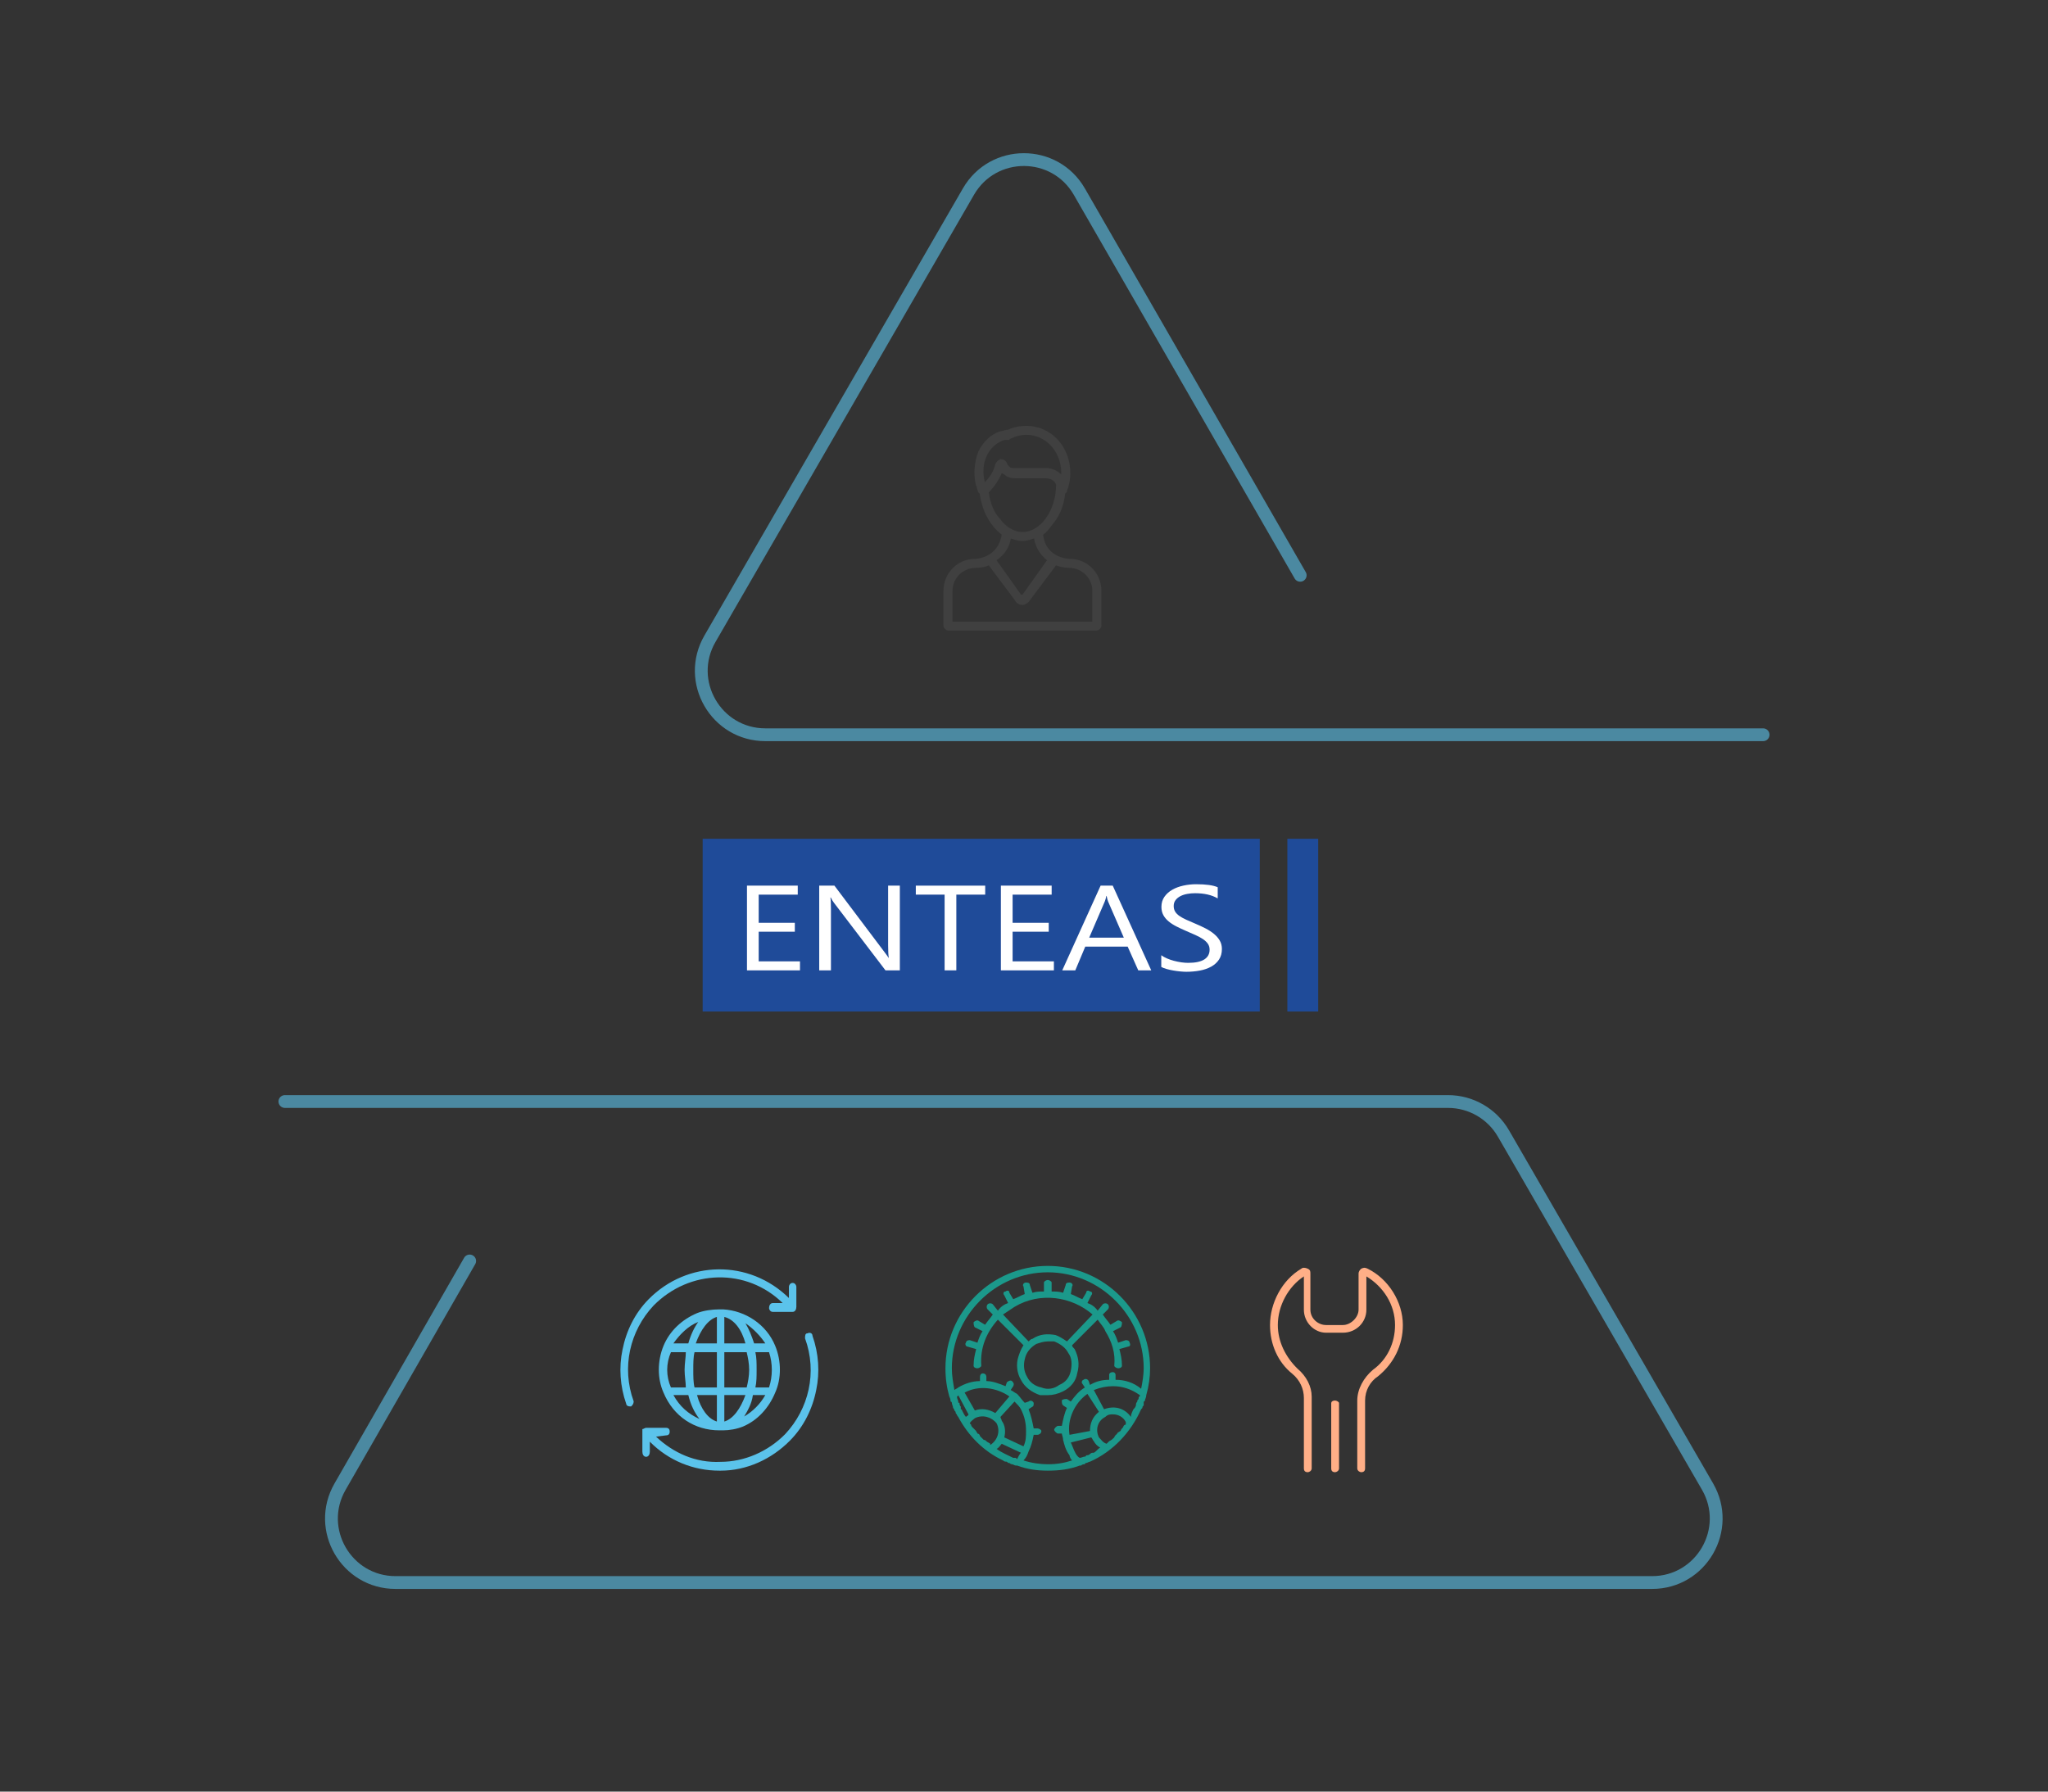 <?xml version="1.0" encoding="utf-8"?>
<!-- Generator: Adobe Illustrator 15.0.0, SVG Export Plug-In . SVG Version: 6.00 Build 0)  -->
<!DOCTYPE svg PUBLIC "-//W3C//DTD SVG 1.1//EN" "http://www.w3.org/Graphics/SVG/1.1/DTD/svg11.dtd">
<svg version="1.1" id="Ebene_1" xmlns="http://www.w3.org/2000/svg" xmlns:xlink="http://www.w3.org/1999/xlink" x="0px" y="0px"
	 width="800px" height="700px" viewBox="0 0 800 700" enable-background="new 0 0 800 700" xml:space="preserve">
<rect x="0" y="0" width="800" height="700" fill="#333333" stroke="none"/>
<g>
	<g>
		<g opacity="0.6">
			<g>
				
					<path fill="none" stroke="#5BC3EB" stroke-width="5" stroke-linecap="round" stroke-linejoin="round" stroke-miterlimit="10" d="
					M183.466,492.678l-50.639,88.191c-9.569,16.666,2.462,37.447,21.681,37.447h490.845c19.25,0,31.276-20.842,21.645-37.509
					l-79.715-137.939c-4.467-7.73-12.717-12.491-21.645-12.491H111.288"/>
			</g>
		</g>
		<g opacity="0.6">
			<g>
				
					<path fill="none" stroke="#5BC3EB" stroke-width="5" stroke-linecap="round" stroke-linejoin="round" stroke-miterlimit="10" d="
					M507.887,224.775l-86.265-149.89c-9.605-16.688-33.677-16.71-43.313-0.039l-100.985,174.72
					c-9.633,16.666,2.395,37.51,21.645,37.51h389.743"/>
			</g>
		</g>
	</g>
</g>
<g>
	<g>
		<path fill-rule="evenodd" clip-rule="evenodd" fill="#5BC3EB" d="M255.292,510.112c14.067-14.279,36.38-14.772,50.447-0.986
			c-3.88,0-3.88,0-3.88,0c-0.971,0-1.455,0.986-1.455,1.969c0,0.492,0.484,1.477,1.455,1.477l0,0c7.761,0,7.761,0,7.761,0
			c0.97,0,1.455-0.984,1.455-1.969c0-7.877,0-7.877,0-7.877c0-0.492-0.484-1.476-1.455-1.476c-0.971,0-1.455,0.983-1.455,1.476
			c0,4.432,0,4.432,0,4.432c-15.522-15.264-39.776-14.77-54.813,0.49c-5.335,5.418-8.733,12.311-10.187,19.695
			c-1.457,6.892-0.97,14.277,1.454,21.17c0,0.491,0.486,0.984,1.456,0.984c0,0,0,0,0.484,0c0.485-0.493,0.972-0.984,0.972-1.969
			C242.679,534.234,246.075,519.958,255.292,510.112L255.292,510.112z M253.837,563.282c7.276,7.384,16.977,11.324,27.164,11.324
			h0.484c10.187,0,19.889-4.431,27.164-11.816c5.335-5.416,8.732-12.308,10.187-19.694c1.455-6.891,0.97-14.276-1.455-21.169
			c0-0.984-0.971-1.476-1.939-0.984c-0.971,0-0.971,0.984-0.971,1.969c4.85,13.294,1.455,27.571-7.761,37.417
			c-6.791,6.892-16.009,10.832-25.225,10.832c-9.701,0.49-18.433-3.447-25.223-9.848c3.879-0.492,3.879-0.492,3.879-0.492
			c0.972,0,1.457-0.492,1.457-1.478c0-0.984-0.485-1.478-1.457-1.478l0,0c-7.761,0-7.761,0-7.761,0
			c-0.484,0-0.969,0.493-1.454,0.493c0,0.493,0,0.984,0,0.984c0,7.877,0,7.877,0,7.877c0,0.984,0.485,1.97,1.454,1.97l0,0
			c0.973,0,1.457-0.985,1.457-1.97V563.282L253.837,563.282L253.837,563.282z M302.829,525.865
			c-3.396-8.37-11.642-13.784-20.374-14.278h-0.484l0,0h-0.486l0,0h-0.484c-2.912,0-6.306,0.494-8.732,1.479
			c-5.82,2.462-10.671,6.893-13.096,12.8c-2.426,5.907-2.426,12.8,0,18.217c3.88,9.353,12.127,14.77,21.828,14.77h0.484l0,0l0,0
			c0.486,0,0.486,0,0.486,0s0,0,0.484,0l0,0c2.426,0,5.336-0.493,7.761-1.478c5.82-2.462,10.187-7.386,12.612-13.292
			C305.255,538.665,305.255,531.772,302.829,525.865L302.829,525.865L302.829,525.865L302.829,525.865z M272.754,516.511
			c-1.454,1.97-2.911,4.922-3.879,8.369c-5.822,0-5.822,0-5.822,0C265.479,521.433,268.875,517.987,272.754,516.511L272.754,516.511
			z M262.083,528.326c5.82,0,5.82,0,5.82,0c0,1.971-0.484,4.433-0.484,6.893c0,2.462,0.484,4.924,0.484,6.892c-5.82,0-5.82,0-5.82,0
			C260.141,537.681,260.141,532.759,262.083,528.326L262.083,528.326z M263.053,545.066c5.822,0,5.822,0,5.822,0
			c0.968,3.938,2.425,6.892,4.365,9.354C268.875,552.45,265.479,549.497,263.053,545.066L263.053,545.066z M280.031,555.406
			c-3.395-0.986-6.307-4.924-7.762-10.34c7.762,0,7.762,0,7.762,0C280.031,555.406,280.031,555.406,280.031,555.406L280.031,555.406
			z M280.031,542.11c-8.731,0-8.731,0-8.731,0c-0.486-1.968-0.486-4.43-0.486-6.892c0-2.46,0-4.922,0.486-6.893
			c8.731,0,8.731,0,8.731,0V542.11L280.031,542.11L280.031,542.11z M280.031,524.88c-8.247,0-8.247,0-8.247,0
			c1.94-5.415,4.852-9.353,8.247-10.339V524.88L280.031,524.88L280.031,524.88z M298.949,524.88c-4.367,0-4.367,0-4.367,0
			c-0.969-2.953-1.939-5.415-3.395-7.875C294.098,518.974,297.008,521.927,298.949,524.88L298.949,524.88z M282.94,514.541
			c3.881,0.986,6.792,4.924,8.247,10.339c-8.247,0-8.247,0-8.247,0V514.541L282.94,514.541L282.94,514.541z M282.94,528.326
			c8.732,0,8.732,0,8.732,0c0.486,1.971,0.97,4.433,0.97,6.893c0,2.462-0.484,4.924-0.97,6.892c-8.732,0-8.732,0-8.732,0V528.326
			L282.94,528.326L282.94,528.326z M282.94,555.406c0-10.34,0-10.34,0-10.34c8.247,0,8.247,0,8.247,0
			C289.246,550.482,286.336,554.42,282.94,555.406L282.94,555.406z M290.701,553.435c1.457-2.462,2.912-4.922,3.396-8.368
			c4.851,0,4.851,0,4.851,0C297.008,548.513,294.098,551.467,290.701,553.435L290.701,553.435z M300.404,542.11
			c-5.335,0-5.335,0-5.335,0c0.484-1.968,0.484-4.43,0.484-6.892c0-2.46,0-4.922-0.484-6.893c5.335,0,5.335,0,5.335,0
			C301.859,532.759,301.859,537.681,300.404,542.11L300.404,542.11z"/>
	</g>
</g>
<g>
	<g>
		<path fill-rule="evenodd" clip-rule="evenodd" fill="#1B998B" d="M446.759,549.108c0-0.501,0-1.002,0-1.502
			c0.499,0,0.499-0.501,0.499-0.501c0-0.499,0.501-1,0.501-1.998l0,0l0,0c0.996-3.502,1.496-7.001,1.496-10.501
			c0-21.999-17.983-40-39.968-40c-21.983,0-39.97,18.001-39.97,40c0,4.001,0.5,7.5,1.5,11l0,0l0,0c0.499,1,0.499,1.499,0.499,2
			c0.5,0,0.5,0.5,0.5,0.5c0,0.501,0.5,1.5,0.5,1.999c0.5,0.501,0.5,1,0.5,1c0.5,0.502,0.5,0.502,0.5,1
			c0.5,0.501,0.5,1.002,0.997,1.501l0,0c3.998,7.5,9.993,13.499,17.488,17.001l0,0c0.5,0.499,0.999,0.499,1.497,0.499
			c0.5,0.5,0.5,0.5,1,0.5c0,0,0.5,0.499,0.999,0.499c0.5,0,1,0.5,1.5,0.5c0,0,0,0,0.499,0l0,0c3.998,1.502,7.994,2.001,11.991,2.001
			c4.497,0,8.494-0.499,12.491-2.001l0,0c0,0,0,0,0.499,0c0.5-0.5,1-0.5,1.498-0.5c0-0.499,0.5-0.499,0.5-0.499
			c0.499,0,0.999-0.5,1.498-0.5c8.995-4.001,15.987-11.5,19.985-20.5l0.499-0.501C446.258,549.606,446.258,549.606,446.759,549.108
			L446.759,549.108z M375.313,550.606c0-0.501,0-1,0-1c-0.499-0.498-0.499-0.999-0.499-1.5c-0.5,0-0.5,0-0.5-0.5
			c0-0.501-0.498-1-0.498-2c0,0,0.498,0,0.498-0.499c3.998,7.499,3.998,7.499,3.998,7.499c0,0.501-0.5,0.501-1,1
			c-0.5-0.499-0.999-1.501-1.497-2.501C375.813,551.105,375.813,550.606,375.313,550.606L375.313,550.606z M394.298,545.606
			c-5.495,6.499-5.495,6.499-5.495,6.499c-2.499-1.499-5.496-2-7.994-1c-3.999-6.999-3.999-6.999-3.999-6.999
			C382.31,541.106,389.303,542.106,394.298,545.606L394.298,545.606z M398.797,550.606c1.496,3,1.997,5.499,1.997,8.501l0,0l0,0
			c0,1.999,0,4-1,6c-7.494-3.501-7.494-3.501-7.494-3.501c0.499-2,0.499-4.501-1.001-6.499c0-0.501-0.5-1-0.5-1.501
			c5.497-6,5.497-6,5.497-6C397.296,548.607,398.296,549.606,398.797,550.606L398.797,550.606z M396.797,569.606c-0.5,0-0.5,0-1,0
			c-2-1-4.498-2-6.495-3.501c1-0.499,1.498-1.499,1.997-1.999c7.497,3.5,7.497,3.5,7.497,3.5c-0.5,0.501-1.001,1.501-1.5,2.499
			L396.797,569.606L396.797,569.606z M380.81,554.107c2.997-1.501,6.494-0.501,8.493,1.998c1.498,3.002,0.5,6.501-2.499,8.501l0,0
			v-0.5c-0.5-0.499-1-0.499-1.5-0.999c-0.5-0.501-0.5-0.501-0.998-0.501c-0.5-0.5-0.999-1-1.5-1.5c0-0.5-0.497-1-0.998-1
			c0-0.5-0.5-0.5-0.5-0.999c-0.5-0.5-1-1.001-1.5-1.501c0,0-0.499-0.501-0.499-1l-0.5-0.501
			C379.311,555.107,380.31,554.606,380.81,554.107L380.81,554.107z M399.794,570.607c1-1.001,1.5-2.001,1.998-3.502l0,0l0,0
			c0.999-1.998,1.5-3.998,1.999-6.499c1.499,0,1.499,0,1.499,0c0.499,0,1.501-0.5,1.501-1.499c0-0.5-1.002-1.001-1.501-1.001
			c-1.499,0-1.499,0-1.499,0c-0.499-2.5-1-4.999-1.999-7.5c1.5-1,1.5-1,1.5-1c0.499,0,0.499-0.999,0.499-1.5
			c-0.499-1.001-1.5-1.001-1.999-0.5c-1.499,0.5-1.499,0.5-1.499,0.5c-0.999-1.001-1.997-2.5-2.997-3.5l0,0l0,0
			c-1-0.5-1.499-0.999-2.499-1.498c1-1.503,1-1.503,1-1.503c0.5-0.998,0-1.499-0.5-1.998c-0.499-0.501-1.5,0-1.999,0.499
			c-0.499,1.499-0.499,1.499-0.499,1.499c-2.497-0.998-4.996-1.998-7.495-1.998c0-1.501,0-1.501,0-1.501c0-1-0.5-1.501-1.498-1.501
			c-0.5,0-1,0.501-1,1.501c0,1.501,0,1.501,0,1.501c-2.998,0-5.996,1-8.494,2.499c-0.498,0.5-0.997,0.5-1.497,1.002
			c-0.5-3.002-1-5.502-1-8.502c0-20.5,16.987-37.5,37.471-37.5c20.483,0,37.472,17,37.472,37.5c0,2.5-0.501,5.5-1,8
			c-2.997-2.5-6.494-3.5-9.994-3.5c0-2,0-2,0-2c0-0.501-0.498-1-0.996-1c-1.001,0-1.5,0.499-1.5,1c0,2,0,2,0,2
			c-2.497,0-4.997,0.501-7.495,2c-0.499-1.499-0.499-1.499-0.499-1.499c-0.5-1-1.499-1-1.997-0.501c-0.5,0-1,1-0.5,1.501
			c0.998,1.499,0.998,1.499,0.998,1.499c-2.498,1.501-3.997,3.5-5.494,5.5c-1.501-1-1.501-1-1.501-1c-0.499,0-1.499,0-1.997,0.499
			c0,1.001,0,1.502,0.498,2.003c1.499,0.997,1.499,0.997,1.499,0.997c-0.998,2-1.499,4.501-1.997,7c-1.5,0-1.5,0-1.5,0
			c-0.498,0-1.498,1.001-1.498,1.502c0,0.5,1,1.499,1.498,1.499c1.5,0,1.5,0,1.5,0c0,0.5,0.498,1.5,0.498,2.5l0,0l0,0
			c0.501,2,1,4,2.5,6c0,0.501,0.5,1.499,0.999,2.001c-2.998,0.999-5.995,1.498-9.493,1.498
			C406.29,572.105,402.791,571.606,399.794,570.607L399.794,570.607z M445.26,545.606c-0.501,0-0.501,0.499-0.501,1
			c-0.5,0.499-0.5,0.499-0.5,1c0,0-0.498,0.5-0.498,1.001c0,0.999-0.5,1.498-0.999,1.999l0,0c-0.5,1.001-1.001,2-1.001,3
			c-2.496-3.501-6.494-4.498-10.489-3c-3.999-7.498-3.999-7.498-3.999-7.498c2.498-1.002,4.996-1.503,7.496-1.503
			c3.496,0,6.992,1.001,10.491,3.502C445.26,545.107,445.26,545.107,445.26,545.606L445.26,545.606z M426.773,567.606
			c-0.499,0-1,0.501-1,0.501c-0.499,0.499-0.999,0.499-1.498,0.499c0,0,0,0.501-0.5,0.501c-0.498,0-1.498,0.499-1.997,0.499l0,0
			c-1.001-0.499-1.499-1.499-2-2.501c-0.501-1-0.998-2.499-1.497-3.498c7.993-2.001,7.993-2.001,7.993-2.001
			c0.499,0.5,0.499,1,0.998,1.501c0.499,0.999,1.5,2,2.498,2.499c-0.998,0.499-1.499,1.499-2.498,2H426.773L426.773,567.606z
			 M424.774,544.606c4.496,7.001,4.496,7.001,4.496,7.001c-2.497,1.999-3.497,4.498-3.497,7.5c-7.992,1.499-7.992,1.499-7.992,1.499
			C416.78,554.606,419.778,548.106,424.774,544.606L424.774,544.606z M434.769,552.606c1.997,0,3.996,1,4.995,3l0,0
			c0,0.499,0,0.499,0,1c-0.499,0-0.999,0.499-0.999,1c-0.5,0.5-1,1.001-1,1.501c-0.5,0-0.5,0.499-0.999,0.499
			c-0.5,0.5-0.5,1-1.001,1c0,0.5-0.498,0.5-0.498,1c-0.498,0.5-0.998,1-1.998,1.501l-0.5,0.5l-0.5,0.499
			c-1.497-0.499-1.998-1.5-2.998-2.5c-1.499-2.999-0.498-6.499,2.498-8C432.769,552.606,433.768,552.606,434.769,552.606
			L434.769,552.606z M420.777,536.605c1.001-3.498,0.5-6.499-0.999-9.5c-0.501-0.499-0.998-1-0.998-1.499
			c9.992-9.999,9.992-9.999,9.992-9.999c0.998,1.499,2.499,2.998,2.996,4.498c2.5,4.001,3.996,8.499,3.498,13.502
			c0,0.499,0.999,0.999,1.499,0.999l0,0c0.999,0,1.499-0.5,1.499-0.999c0-2.501-0.5-4.5-1-6.502c3.498-1,3.498-1,3.498-1
			c0.499,0,0.998-0.499,0.499-1.498c0-0.501-0.499-1-1.498-1c-2.998,1-2.998,1-2.998,1c-0.5-1.499-1.001-3-1.997-4.502
			c2.996-1.5,2.996-1.5,2.996-1.5c0.5-0.499,0.5-1.499,0.5-1.999c-0.5-0.5-1.499-0.999-1.999-0.5
			c-2.498,1.499-2.498,1.499-2.498,1.499c-0.999-1.499-1.999-2.5-2.996-3.999c1.997-1.999,1.997-1.999,1.997-1.999
			c0.5-0.501,0.5-1.501,0-2.001c-0.5-0.499-1.497-0.499-1.997,0c-1.999,2.501-1.999,2.501-1.999,2.501
			c-1.001-1.501-2.498-2.501-3.998-3c1.5-3.001,1.5-3.001,1.5-3.001c0.499-0.5,0.499-1.499-0.501-1.499
			c-0.499-0.501-1.498-0.501-1.498,0.499c-1.498,2.5-1.498,2.5-1.498,2.5c-1.5-0.501-2.999-1.5-4.496-2
			c0.499-2.999,0.499-2.999,0.499-2.999c0.497-0.5,0-1.502-0.999-1.502c-0.5,0-1.5,0-1.5,1.002c-1,2.999-1,2.999-1,2.999
			c-1.497-0.499-2.997-0.499-4.496-0.499c0-3.502,0-3.502,0-3.502c0-0.498-0.998-0.999-1.498-0.999s-1.5,0.501-1.5,0.999
			c0,3.502,0,3.502,0,3.502c-1.497,0-2.996,0-4.495,0.499c-1.001-2.999-1.001-2.999-1.001-2.999c0-1.002-0.997-1.002-1.497-1.002
			c-1,0-1.5,1.002-1,1.502c0.499,2.999,0.499,2.999,0.499,2.999c-1.496,0.5-2.997,1.499-4.496,2c-1.5-2.5-1.5-2.5-1.5-2.5
			c0-1-1-1-1.499-0.499c-0.999,0-0.999,0.999-0.499,1.499c1.497,3.001,1.497,3.001,1.497,3.001c-1.497,0.499-2.997,1.499-3.994,3
			c-2-2.501-2-2.501-2-2.501c-0.5-0.499-1.5-0.499-2,0c-0.5,0.5-0.5,1.5,0,2.001c2,1.999,2,1.999,2,1.999
			c-1,1.499-2,2.5-2.999,3.999c-2.495-1.499-2.495-1.499-2.495-1.499c-0.5-0.499-1.5,0-2,0.5c0,0.5,0,1.5,0.5,1.999
			c2.997,1.5,2.997,1.5,2.997,1.5c-1,1.502-1.497,3.003-1.998,4.502c-2.999-1-2.999-1-2.999-1c-1,0-1.5,0.499-1.5,1
			c-0.5,0.499,0,1.498,0.5,1.498c3.499,1,3.499,1,3.499,1c-0.5,2.002-1,4.001-1,6.502c0,0.499,0.5,0.999,1.499,0.999l0,0
			c0.5,0,1.498-0.5,1.498-0.999c-0.5-7.001,1.997-13,6.496-18c9.991,9.999,9.991,9.999,9.991,9.999
			c-0.998,1.499-1.498,2.998-1.999,4.5c-0.999,3.001-0.5,6.499,1.001,9c1.496,3,4.495,5,7.493,6.001c1,0,1.997,0,2.997,0
			c1.997,0,3.996-0.501,5.994-1.5C418.281,542.106,420.279,539.607,420.777,536.605L420.777,536.605z M403.292,523.108
			c-0.501,0-1.001,0.499-1.5,0.998c-9.991-10.5-9.991-10.5-9.991-10.5c1.497-0.999,2.997-1.999,4.496-3
			c9.993-5.999,22.483-4,30.477,3c-9.993,10.5-9.993,10.5-9.993,10.5c-1.499-0.998-2.996-1.999-4.496-2.499
			C409.287,521.106,406.29,521.106,403.292,523.108L403.292,523.108z M406.791,542.106c-2.5-0.501-4.5-2-5.497-4
			c-1.5-2.5-1.5-4.999-1.001-7c0.501-2.502,1.998-4.5,4.498-6c1.499-0.499,2.996-1,4.496-1c1,0,1.498,0,2.498,0
			c2.498,1,4.496,2.5,5.496,4.498c1.499,2.002,1.499,4.503,1,7.002c-0.5,2.5-2,4.5-4.497,5.5
			C411.785,542.606,409.287,543.108,406.791,542.106L406.791,542.106z"/>
	</g>
</g>
<g>
	<g>
		<path fill-rule="evenodd" clip-rule="evenodd" fill="#FFAF87" d="M534.254,495.707c-1.017-0.5-1.525-0.5-2.543,0
			c-0.511,0.5-1.02,1.001-1.02,2c0,14.001,0,14.001,0,14.001c0,2.998-3.052,5.999-6.103,5.999c-6.615,0-6.615,0-6.615,0
			c-3.052,0-6.104-2.5-6.104-5.999c0-14.001,0-14.001,0-14.001c0-0.999,0-1.5-1.018-2c-1.017-0.5-2.034-0.5-2.544,0
			c-7.631,4.5-12.208,13.5-12.208,22c0,7.5,3.051,14.499,8.646,18.999c3.054,2.5,4.581,6.001,4.581,9.5c0,27.5,0,27.5,0,27.5
			c0,1.001,0.509,1.501,1.525,1.501c0.509,0,1.526-0.5,1.526-1.501c0-27.999,0-27.999,0-27.999c0-4.001-2.034-8-5.597-11
			c-4.578-4.5-7.631-10.499-7.631-17c0-7.5,4.069-15,10.176-19c0,13.001,0,13.001,0,13.001c0,5,4.069,8.999,8.646,8.999
			c6.615,0,6.615,0,6.615,0c5.086,0,9.156-3.999,9.156-8.999c0-13.001,0-13.001,0-13.001c6.613,4,11.191,10.998,11.191,19
			c0,6.998-3.053,13.499-8.648,17.5c-3.56,3-6.105,7.5-6.105,12c0,26.499,0,26.499,0,26.499c0,1.001,1.018,1.501,1.528,1.501
			c1.018,0,1.526-0.5,1.526-1.501c0-26.499,0-26.499,0-26.499c0-4.001,2.033-7.5,5.087-9.5c6.104-5,9.665-12,9.665-20
			C547.989,508.706,542.393,499.705,534.254,495.707L534.254,495.707z M521.536,547.207c-1.018,0-1.526,0.5-1.526,1
			c0,25.499,0,25.499,0,25.499c0,1.001,0.509,1.501,1.526,1.501c0.508,0,1.524-0.5,1.524-1.501c0-25.499,0-25.499,0-25.499
			C523.061,547.707,522.044,547.207,521.536,547.207L521.536,547.207z"/>
	</g>
</g>
<g id="_x31_">
	<g>
	</g>
	<rect x="274.474" y="327.728" fill="#1F4B99" width="217.625" height="67.48"/>
	<g>
		<g>
			<path fill="#294B9A" d="M312.491,379.131h-20.703v-33.096h19.832v3.508h-15.255v11.009h14.111v3.485h-14.111v11.586h16.126
				V379.131z"/>
			<path fill="#294B9A" d="M351.5,379.131h-5.612l-20.104-26.38c-0.509-0.661-0.926-1.354-1.253-2.077h-0.163
				c0.145,0.708,0.218,2.224,0.218,4.547v23.91h-4.577v-33.096h5.938l19.559,25.964c0.817,1.077,1.344,1.816,1.58,2.216h0.109
				c-0.182-0.954-0.272-2.577-0.272-4.869v-23.311h4.577V379.131z"/>
			<path fill="#294B9A" d="M384.843,349.543h-11.278v29.588h-4.576v-29.588h-11.25v-3.508h27.104V349.543z"/>
			<path fill="#294B9A" d="M411.675,379.131h-20.703v-33.096h19.831v3.508h-15.255v11.009h14.111v3.485h-14.111v11.586h16.127
				V379.131z"/>
			<path fill="#294B9A" d="M449.702,379.131h-5.066l-4.141-9.277h-16.563l-3.896,9.277h-5.094l14.982-33.096h4.739L449.702,379.131z
				 M438.997,366.368l-6.13-14.102c-0.2-0.462-0.399-1.2-0.599-2.216h-0.109c-0.182,0.939-0.391,1.678-0.627,2.216l-6.074,14.102
				H438.997z"/>
			<path fill="#294B9A" d="M453.625,377.792v-4.569c0.617,0.462,1.357,0.877,2.221,1.246c0.862,0.369,1.771,0.681,2.724,0.935
				s1.911,0.45,2.874,0.589c0.962,0.139,1.853,0.208,2.67,0.208c2.814,0,4.917-0.442,6.306-1.327c1.39-0.885,2.084-2.158,2.084-3.82
				c0-0.892-0.231-1.669-0.694-2.331c-0.463-0.661-1.104-1.265-1.921-1.812c-0.817-0.546-1.784-1.069-2.9-1.569
				c-1.117-0.5-2.32-1.026-3.609-1.581c-1.362-0.584-2.634-1.177-3.814-1.776c-1.181-0.601-2.206-1.262-3.078-1.985
				c-0.871-0.723-1.558-1.542-2.057-2.458c-0.5-0.915-0.749-1.988-0.749-3.22c0-1.507,0.391-2.818,1.172-3.935
				c0.78-1.115,1.807-2.034,3.078-2.758c1.271-0.724,2.719-1.262,4.345-1.615c1.625-0.354,3.282-0.531,4.972-0.531
				c3.85,0,6.655,0.393,8.417,1.177v4.362c-2.307-1.354-5.267-2.031-8.881-2.031c-0.999,0-1.998,0.089-2.996,0.266
				c-0.999,0.177-1.889,0.466-2.67,0.865c-0.781,0.4-1.416,0.916-1.906,1.547s-0.736,1.399-0.736,2.308
				c0,0.847,0.187,1.577,0.559,2.192s0.922,1.177,1.648,1.685s1.611,1.001,2.656,1.478c1.044,0.477,2.247,1,3.609,1.569
				c1.397,0.585,2.724,1.2,3.977,1.847c1.253,0.646,2.352,1.361,3.297,2.146c0.943,0.785,1.692,1.654,2.247,2.608
				c0.554,0.954,0.831,2.047,0.831,3.277c0,1.631-0.378,3.012-1.131,4.143c-0.754,1.131-1.771,2.051-3.051,2.758
				c-1.28,0.708-2.756,1.22-4.427,1.535c-1.671,0.314-3.433,0.473-5.285,0.473c-0.617,0-1.38-0.042-2.288-0.127
				s-1.834-0.207-2.778-0.369c-0.944-0.161-1.839-0.361-2.684-0.6C454.811,378.351,454.134,378.085,453.625,377.792z"/>
		</g>
		<g>
			<path fill="#FFFFFF" d="M312.491,379.131h-20.703v-33.096h19.832v3.508h-15.255v11.009h14.111v3.485h-14.111v11.586h16.126
				V379.131z"/>
			<path fill="#FFFFFF" d="M351.5,379.131h-5.612l-20.104-26.38c-0.509-0.661-0.926-1.354-1.253-2.077h-0.163
				c0.145,0.708,0.218,2.224,0.218,4.547v23.91h-4.577v-33.096h5.938l19.559,25.964c0.817,1.077,1.344,1.816,1.58,2.216h0.109
				c-0.182-0.954-0.272-2.577-0.272-4.869v-23.311h4.577V379.131z"/>
			<path fill="#FFFFFF" d="M384.843,349.543h-11.278v29.588h-4.576v-29.588h-11.25v-3.508h27.104V349.543z"/>
			<path fill="#FFFFFF" d="M411.675,379.131h-20.703v-33.096h19.831v3.508h-15.255v11.009h14.111v3.485h-14.111v11.586h16.127
				V379.131z"/>
			<path fill="#FFFFFF" d="M449.702,379.131h-5.066l-4.141-9.277h-16.563l-3.896,9.277h-5.094l14.982-33.096h4.739L449.702,379.131z
				 M438.997,366.368l-6.13-14.102c-0.2-0.462-0.399-1.2-0.599-2.216h-0.109c-0.182,0.939-0.391,1.678-0.627,2.216l-6.074,14.102
				H438.997z"/>
			<path fill="#FFFFFF" d="M453.625,377.792v-4.569c0.617,0.462,1.357,0.877,2.221,1.246c0.862,0.369,1.771,0.681,2.724,0.935
				s1.911,0.45,2.874,0.589c0.962,0.139,1.853,0.208,2.67,0.208c2.814,0,4.917-0.442,6.306-1.327c1.39-0.885,2.084-2.158,2.084-3.82
				c0-0.892-0.231-1.669-0.694-2.331c-0.463-0.661-1.104-1.265-1.921-1.812c-0.817-0.546-1.784-1.069-2.9-1.569
				c-1.117-0.5-2.32-1.026-3.609-1.581c-1.362-0.584-2.634-1.177-3.814-1.776c-1.181-0.601-2.206-1.262-3.078-1.985
				c-0.871-0.723-1.558-1.542-2.057-2.458c-0.5-0.915-0.749-1.988-0.749-3.22c0-1.507,0.391-2.818,1.172-3.935
				c0.78-1.115,1.807-2.034,3.078-2.758c1.271-0.724,2.719-1.262,4.345-1.615c1.625-0.354,3.282-0.531,4.972-0.531
				c3.85,0,6.655,0.393,8.417,1.177v4.362c-2.307-1.354-5.267-2.031-8.881-2.031c-0.999,0-1.998,0.089-2.996,0.266
				c-0.999,0.177-1.889,0.466-2.67,0.865c-0.781,0.4-1.416,0.916-1.906,1.547s-0.736,1.399-0.736,2.308
				c0,0.847,0.187,1.577,0.559,2.192s0.922,1.177,1.648,1.685s1.611,1.001,2.656,1.478c1.044,0.477,2.247,1,3.609,1.569
				c1.397,0.585,2.724,1.2,3.977,1.847c1.253,0.646,2.352,1.361,3.297,2.146c0.943,0.785,1.692,1.654,2.247,2.608
				c0.554,0.954,0.831,2.047,0.831,3.277c0,1.631-0.378,3.012-1.131,4.143c-0.754,1.131-1.771,2.051-3.051,2.758
				c-1.28,0.708-2.756,1.22-4.427,1.535c-1.671,0.314-3.433,0.473-5.285,0.473c-0.617,0-1.38-0.042-2.288-0.127
				s-1.834-0.207-2.778-0.369c-0.944-0.161-1.839-0.361-2.684-0.6C454.811,378.351,454.134,378.085,453.625,377.792z"/>
		</g>
	</g>
	<rect x="502.872" y="327.728" fill="#1F4B99" width="12.053" height="67.48"/>
</g>
<g>
	<g>
		<path fill-rule="evenodd" clip-rule="evenodd" fill="#404040" d="M418.098,218.383c0,0-9.609,0-10.621-9.5
			c1.517-1.001,2.528-2.5,4.047-4.5c2.529-3,4.046-7,4.551-11.5l0.507-0.501c1.012-2.5,1.517-5,1.517-7.5
			c0-10.5-7.586-18.499-17.197-18.499c-2.528,0-5.057,0.5-7.081,1.5c-1.011,0-2.022,0.5-2.528,0.5c-4.046,1-7.081,4-9.105,8
			c-1.517,4-2.022,8.499-1.011,13c0.506,1,0.506,2,1.011,3l0.506,0.501c1.012,6.999,4.046,12.5,8.599,16
			c-1.517,9.5-10.622,9.5-10.622,9.5c-6.576,0-12.139,5.5-12.139,12.5c0,13.499,0,13.499,0,13.499c0,1.001,1.012,2,2.022,2
			c15.68,0,15.68,0,15.68,0c26.301,0,26.301,0,26.301,0c15.681,0,15.681,0,15.681,0c1.012,0,2.024-0.999,2.024-2
			c0-13.499,0-13.499,0-13.499C430.238,223.883,424.674,218.383,418.098,218.383L418.098,218.383z M392.303,171.882
			c0.506,0,1.517,0,2.021,0c0-0.5,0.507-0.5,0.507-0.5c2.023-1,4.048-1.501,6.069-1.501c7.588,0,13.657,6.501,13.657,15v0.501
			c-1.518-1.5-3.541-2.5-6.069-2.5c-12.141,0-12.141,0-12.141,0c-1.01,0-1.517,0-2.023-0.501c-0.505-0.5-1.01-0.999-1.01-1.5
			c-0.506-1-1.518-1.5-2.529-1.5c-1.011,0.5-1.517,1-2.023,2c-0.506,2.5-2.024,5-4.046,7
			C382.692,180.882,386.232,173.883,392.303,171.882L392.303,171.882z M390.785,202.883c-2.529-2.5-4.047-6.5-4.553-10.501
			c2.024-1.999,4.046-5,5.059-7.5c0.506,0,0.506,0.501,1.012,0.501c1.012,1,2.528,1.5,4.045,1.5c12.141,0,12.141,0,12.141,0
			c2.023,0,3.54,1,4.045,2.5l0,0c0,10-6.068,18.5-13.149,18.5C396.348,207.882,392.809,205.883,390.785,202.883L390.785,202.883z
			 M394.831,210.382c1.517,0.501,3.036,1.001,4.553,1.001s3.035-0.5,4.552-1.001c0.505,3.501,2.529,6.5,5.058,8.501
			c-9.609,13.499-9.609,13.499-9.609,13.499l0,0c0,0,0,0-0.505,0c-9.611-13.499-9.611-13.499-9.611-13.499
			C392.303,216.882,394.324,213.883,394.831,210.382L394.831,210.382z M426.697,242.884c-14.164,0-14.164,0-14.164,0
			c-26.301,0-26.301,0-26.301,0c-14.162,0-14.162,0-14.162,0c0-12,0-12,0-12c0-5,4.046-9.001,9.104-9.001c0,0,3.035,0,5.057-0.999
			c10.115,13.499,10.115,13.499,10.115,13.499c0.507,1.001,1.52,2,3.036,2l0,0c1.012,0,2.528-0.999,3.035-2
			c10.114-13.499,10.114-13.499,10.114-13.499c2.531,0.999,5.06,0.999,5.06,0.999c5.058,0,9.104,4.001,9.104,9.001V242.884
			L426.697,242.884L426.697,242.884z"/>
	</g>
</g>
</svg>
